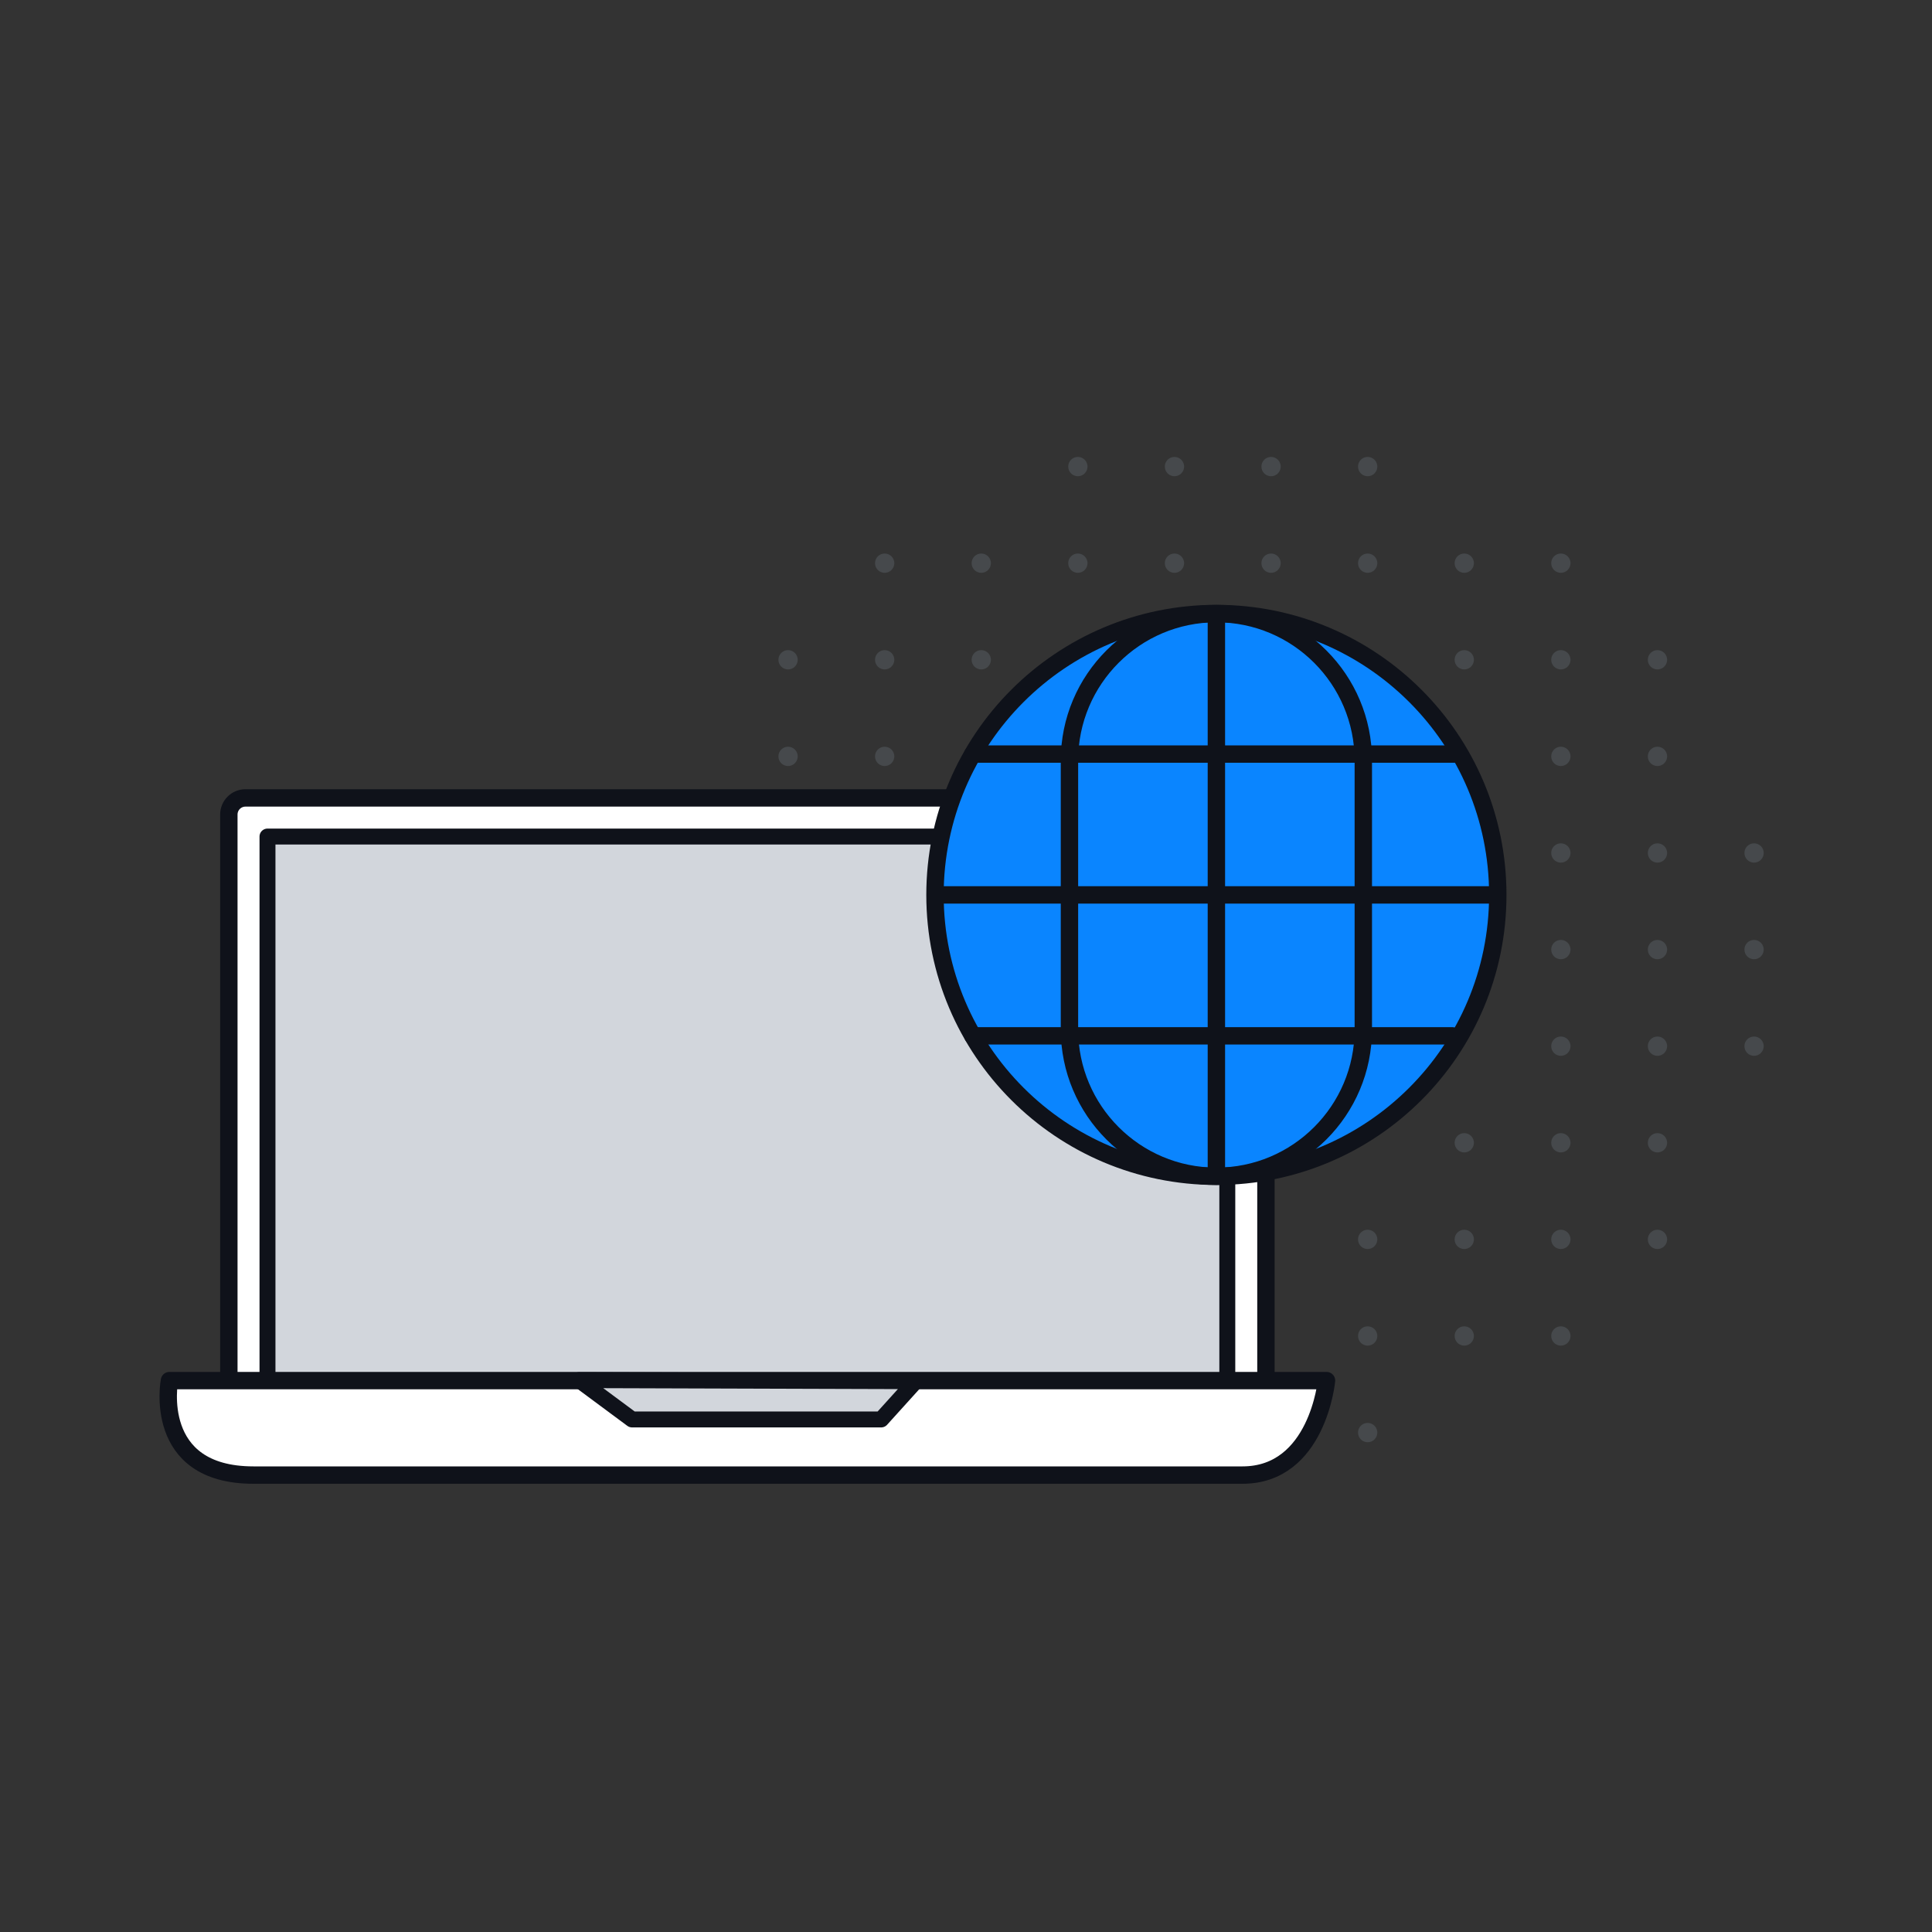 <?xml version="1.0" encoding="UTF-8"?> <svg xmlns="http://www.w3.org/2000/svg" id="a" viewBox="0 0 200 200"><rect x="0" y="0" width="200" height="200" fill="#333333" stroke="none"/><path d="M25.4,82.6h103.93c.95,0,1.72.77,1.72,1.72v58.94H23.69v-58.94c0-.95.77-1.72,1.72-1.72Z" style="fill:#fff; stroke:#0f121a; stroke-linecap:square; stroke-linejoin:round; stroke-width:1.8px;"></path><rect x="27.69" y="86.6" width="99.36" height="56.33" style="fill:#d2d6dc; stroke:#0f121a; stroke-linecap:square; stroke-linejoin:round; stroke-width:1.65px;"></rect><path d="M128.62,152.7H26.24c-10.56,0-8.7-9.78-8.7-9.78h119.78s-.92,9.78-8.7,9.78Z" style="fill:#fff; stroke:#0f121a; stroke-linecap:square; stroke-linejoin:round; stroke-width:1.8px;"></path><path d="M155.05,92.64c0,16.09-13.04,29.13-29.13,29.13s-29.13-13.04-29.13-29.13,13.04-29.13,29.13-29.13,29.13,13.04,29.13,29.13Z" style="fill:#0a85ff; stroke:#0f121a; stroke-linecap:round; stroke-linejoin:round; stroke-width:1.8px;"></path><path d="M125.92,63.52c-8.4,0-15.21,6.81-15.21,15.21v27.83c0,8.4,6.81,15.21,15.21,15.21s15.21-6.81,15.21-15.21v-27.83c0-8.4-6.81-15.21-15.21-15.21Z" style="fill:none; stroke:#0f121a; stroke-linecap:round; stroke-linejoin:round; stroke-width:1.8px;"></path><path d="M96.84,92.64h57.85" style="fill:none; stroke:#0f121a; stroke-linecap:round; stroke-linejoin:round; stroke-width:1.8px;"></path><path d="M100.71,78.06h49.92" style="fill:none; stroke:#0f121a; stroke-linecap:round; stroke-linejoin:round; stroke-width:1.8px;"></path><path d="M100.71,107.23h49.63" style="fill:none; stroke:#0f121a; stroke-linecap:round; stroke-linejoin:round; stroke-width:1.8px;"></path><path d="M125.92,63.97v57.08" style="fill:none; stroke:#0f121a; stroke-linecap:round; stroke-linejoin:round; stroke-width:1.8px;"></path><polygon points="94.8 142.98 91.22 146.94 65.43 146.94 59.94 142.87 94.8 142.98" style="fill:#d2d6dc; stroke:#0f121a; stroke-linecap:square; stroke-linejoin:round; stroke-width:1.65px;"></polygon><g style="opacity:.4;"><circle cx="111.58" cy="48.3" r="1" style="fill:#616a71;"></circle><circle cx="121.58" cy="48.3" r="1" style="fill:#616a71;"></circle><circle cx="131.58" cy="48.3" r="1" style="fill:#616a71;"></circle><circle cx="141.58" cy="48.3" r="1" style="fill:#616a71;"></circle><circle cx="91.58" cy="58.3" r="1" style="fill:#616a71;"></circle><circle cx="101.58" cy="58.3" r="1" style="fill:#616a71;"></circle><circle cx="111.58" cy="58.3" r="1" style="fill:#616a71;"></circle><circle cx="121.58" cy="58.3" r="1" style="fill:#616a71;"></circle><circle cx="131.58" cy="58.3" r="1" style="fill:#616a71;"></circle><circle cx="141.58" cy="58.3" r="1" style="fill:#616a71;"></circle><circle cx="151.58" cy="58.3" r="1" style="fill:#616a71;"></circle><circle cx="161.58" cy="58.3" r="1" style="fill:#616a71;"></circle><circle cx="151.58" cy="68.3" r="1" style="fill:#616a71;"></circle><circle cx="161.58" cy="68.3" r="1" style="fill:#616a71;"></circle><circle cx="171.58" cy="68.3" r="1" style="fill:#616a71;"></circle><circle cx="91.58" cy="68.3" r="1" style="fill:#616a71;"></circle><circle cx="101.58" cy="68.3" r="1" style="fill:#616a71;"></circle><circle cx="81.58" cy="68.3" r="1" style="fill:#616a71;"></circle><circle cx="161.58" cy="78.3" r="1" style="fill:#616a71;"></circle><circle cx="171.58" cy="78.3" r="1" style="fill:#616a71;"></circle><circle cx="81.58" cy="78.3" r="1" style="fill:#616a71;"></circle><circle cx="91.58" cy="78.3" r="1" style="fill:#616a71;"></circle><circle cx="161.58" cy="88.3" r="1" style="fill:#616a71;"></circle><circle cx="171.58" cy="88.3" r="1" style="fill:#616a71;"></circle><circle cx="181.58" cy="88.3" r="1" style="fill:#616a71;"></circle><circle cx="161.58" cy="98.3" r="1" style="fill:#616a71;"></circle><circle cx="171.58" cy="98.3" r="1" style="fill:#616a71;"></circle><circle cx="181.58" cy="98.3" r="1" style="fill:#616a71;"></circle><circle cx="161.58" cy="108.3" r="1" style="fill:#616a71;"></circle><circle cx="171.58" cy="108.3" r="1" style="fill:#616a71;"></circle><circle cx="181.58" cy="108.3" r="1" style="fill:#616a71;"></circle><circle cx="151.58" cy="118.3" r="1" style="fill:#616a71;"></circle><circle cx="161.58" cy="118.3" r="1" style="fill:#616a71;"></circle><circle cx="171.58" cy="118.3" r="1" style="fill:#616a71;"></circle><circle cx="141.58" cy="128.3" r="1" style="fill:#616a71;"></circle><circle cx="151.58" cy="128.3" r="1" style="fill:#616a71;"></circle><circle cx="161.58" cy="128.3" r="1" style="fill:#616a71;"></circle><circle cx="171.58" cy="128.3" r="1" style="fill:#616a71;"></circle><circle cx="141.58" cy="138.3" r="1" style="fill:#616a71;"></circle><circle cx="151.58" cy="138.3" r="1" style="fill:#616a71;"></circle><circle cx="161.58" cy="138.3" r="1" style="fill:#616a71;"></circle><circle cx="141.58" cy="148.3" r="1" style="fill:#616a71;"></circle></g></svg> 